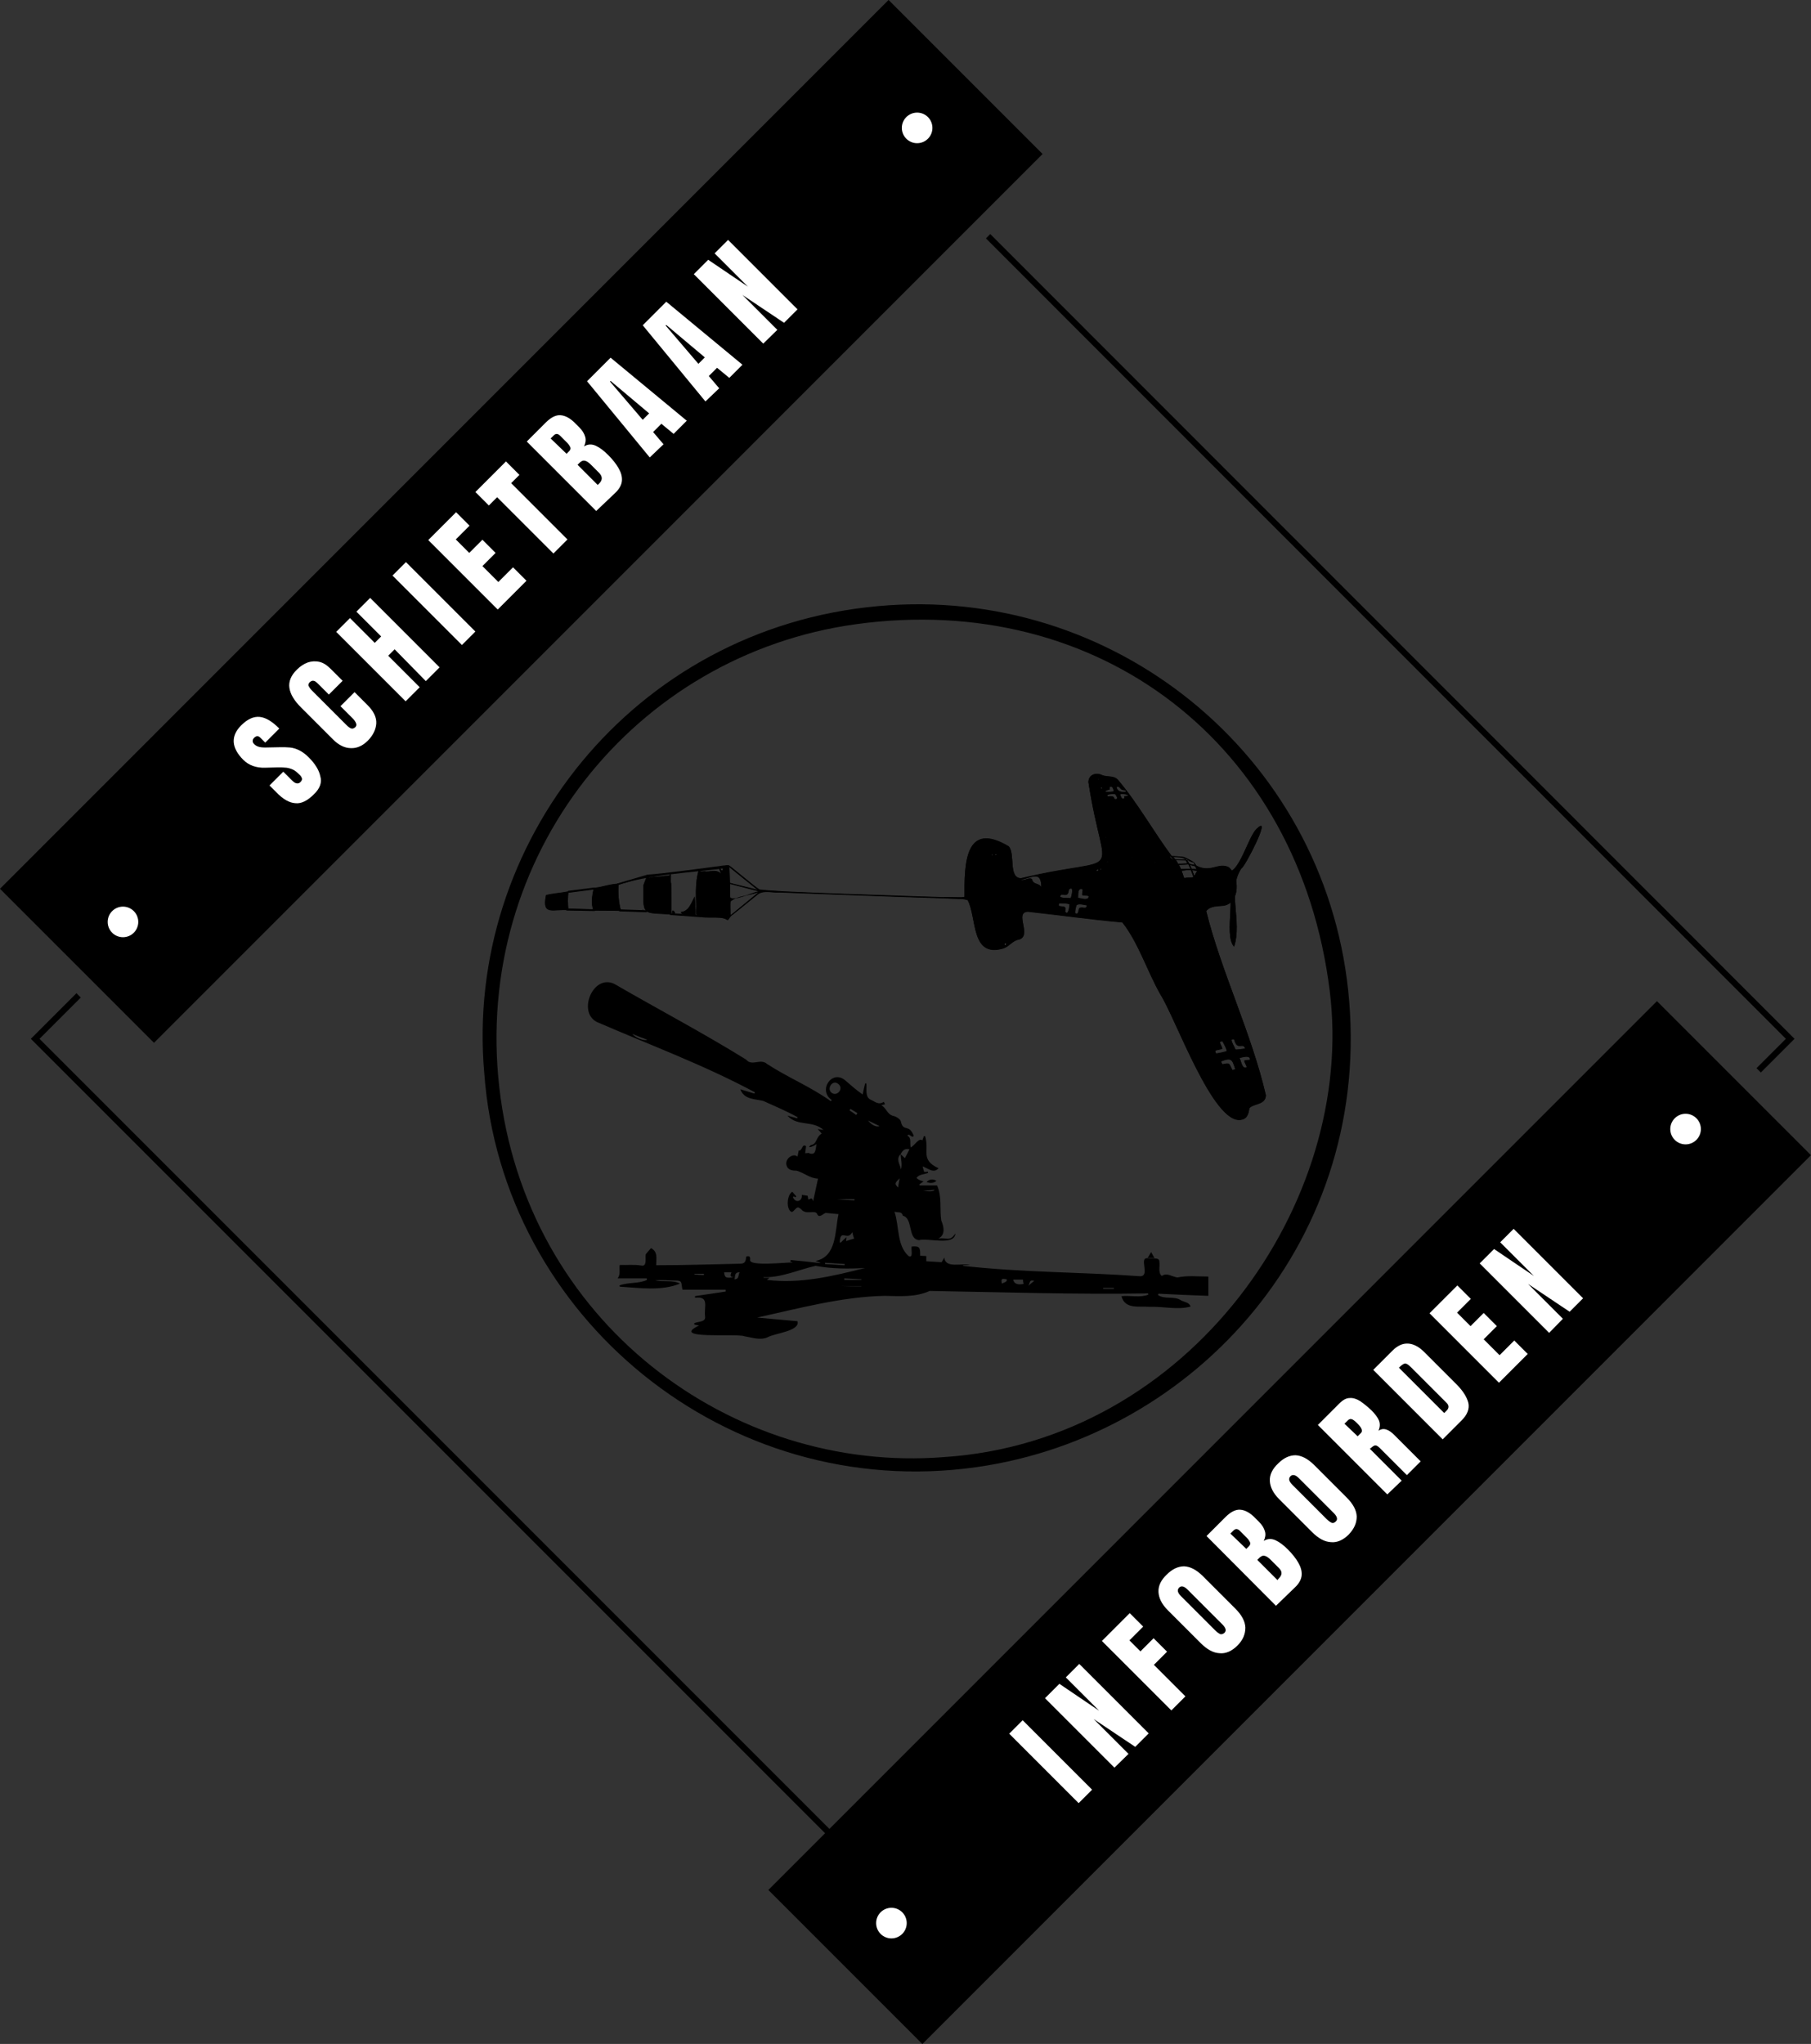 <svg version="1.1" id="Layer_1" xmlns="http://www.w3.org/2000/svg" x="0" y="0" viewBox="0 0 592 668" style="enable-background:new 0 0 592 668" xml:space="preserve"><rect x="0" y="0" width="592" height="668" fill="#333333" stroke="none"/><style>.st0{fill:#fff}.st2{display:none}.st4,.st5{stroke:#000;stroke-miterlimit:10}.st4{fill:none}.st5{stroke-width:.5}.st5,.st6{fill:none}.st7{fill:red}</style><g id="Layer_8"><path transform="rotate(-45.001 170.4 170.395)" d="M-35 134.8h410.8V206H-35z"/><path class="st0" d="M102.6 259.6c-2.1 2.1-4.1 3.1-6 2.9-2-.1-4.1-1.3-6.3-3.6l-2.2-2.2 4.5-4.5 2.8 2.8c.5.5 1 .9 1.5 1 .5.1.9 0 1.3-.4s.6-.8.5-1.2-.4-.9-1-1.4c-.7-.7-1.3-1.2-2-1.5s-1.3-.5-2.1-.6c-.8-.1-1.7-.1-2.9-.1l-4 .1c-3 .1-5.4-.8-7.2-2.6-1.9-1.9-3-3.9-3.1-5.8-.1-1.9.7-3.7 2.4-5.4 2.1-2.1 4.1-3 6.1-2.8s4.1 1.5 6.4 3.8l-4.6 4.6-1.6-1.6c-.3-.3-.6-.5-1-.5-.3 0-.7.2-1 .5-.4.4-.5.7-.5 1.1 0 .4.2.7.5 1s.7.6 1.3.8c.5.2 1.3.3 2.3.3l5.1-.1c1 0 2 0 3 .1s2 .4 3 .9 2 1.2 3.1 2.3c2.1 2.1 3.4 4.2 3.8 6.2.6 2-.1 4-2.1 5.9zM120.2 242.1c-1.6 1.6-3.5 2.5-5.5 2.4-2 0-4-1-5.8-2.8l-10.5-10.5c-2.2-2.2-3.5-4.3-3.8-6.4-.3-2 .5-4.1 2.5-6 1.1-1.1 2.2-1.8 3.5-2.3 1.2-.4 2.5-.5 3.8-.2s2.5 1.1 3.7 2.3l3.9 3.9-4.5 4.5-3.4-3.4c-.7-.7-1.2-1.1-1.6-1.1-.4-.1-.8.1-1.2.4-.4.4-.6.9-.4 1.3s.5.9 1 1.4l11.4 11.4c.6.6 1.2 1 1.6 1.1s.8-.1 1.2-.4c.4-.4.5-.8.3-1.3s-.5-1-1-1.5l-4.1-4.1 4.6-4.6 4.3 4.3c2 2 2.9 4 2.8 5.9s-1 3.9-2.8 5.7zM132.6 229.2l-22.7-22.7 4.5-4.5 8.1 8.1 2.1-2.1-8.1-8.1 4.5-4.5 22.7 22.7-4.5 4.5-10.2-10.4-2.1 2.1 10.3 10.3-4.6 4.6zM151 210.8l-22.7-22.7 4.4-4.4 22.7 22.7-4.4 4.4zM162.7 199.2 140 176.5l9.1-9.1 4.4 4.4-4.5 4.5 4.4 4.4 4.3-4.3 4.3 4.3-4.3 4.3 5.2 5.2 4.8-4.8 4.4 4.4-9.4 9.4zM180.9 180.9l-18.4-18.4-2.7 2.7-4.4-4.4 10-10 4.4 4.4-2.7 2.7 18.4 18.4-4.6 4.6zM194.9 167l-22.7-22.7 6.2-6.2c1.7-1.7 3.3-2.5 4.8-2.4 1.6.1 3.3 1 5.1 2.9l1 1c1.1 1.1 1.7 2.1 2 3.2.3 1 .1 2.1-.4 3.1 1.3-.8 2.6-.8 3.9-.2 1.3.6 2.6 1.6 4 3 1.5 1.5 2.6 2.9 3.4 4.3.8 1.4 1.2 2.7 1.1 4.1-.1 1.3-.8 2.7-2.2 4l-6.2 5.9zm-9.7-18.7.9-.9c.4-.4.5-.9.3-1.3s-.5-.9-1-1.4l-2.3-2.3c-.7-.7-1.4-.8-2.1-.1l-1 1 5.2 5zm10.6 9.8c1.2-1.2 1.2-2.3.1-3.5l-2.8-2.8c-.6-.6-1.3-1.1-1.8-1.2-.6-.2-1.1 0-1.7.5l-.8.8 6.6 6.6c.1-.2.3-.3.4-.4zM212.4 149.5l-20.5-24.9 7.7-7.7 24.9 20.6-4.3 4.3-4-3.3-2.7 2.7 3.4 4-4.5 4.3zm-2.3-12.3 2.1-2.1-12.6-10.6-.2.2 10.7 12.5zM230.6 131.2l-20.5-24.9 7.7-7.7 24.9 20.6-4.3 4.3-4-3.3-2.7 2.7 3.4 4-4.5 4.3zm-2.3-12.3 2.1-2.1-12.6-10.6-.2.2 10.7 12.5zM249.5 112.3l-22.7-22.7 4.7-4.7 13 8.8-10.9-10.9 4.4-4.4 22.7 22.7-4.4 4.4-13.6-9.1 11.4 11.4-4.6 4.5z"/><path transform="rotate(-45.001 421.593 497.63)" d="M216.2 462H627v71.2H216.2z"/><g><path class="st0" d="m352.6 589.3-22.7-22.7 4.4-4.4 22.7 22.7-4.4 4.4zM364.3 577.7 341.6 555l4.7-4.7 13 8.8-10.9-10.9 4.4-4.4 22.7 22.7-4.4 4.4-13.6-9.1 11.4 11.4-4.6 4.5zM382.9 559l-22.7-22.7 9.1-9.1 4.4 4.4-4.5 4.5 3.6 3.6 4.3-4.3 4.4 4.4-4.3 4.3 10.3 10.3-4.6 4.6zM404.5 537.8c-1.8 1.8-3.8 2.7-5.8 2.5-2.1-.1-4.1-1.2-6.2-3.3l-10.8-10.8c-1.9-1.9-2.9-3.9-3-5.9s.8-3.9 2.7-5.7c1.8-1.8 3.7-2.7 5.7-2.7 2 .1 3.9 1.1 5.9 3l10.8 10.8c2.1 2.1 3.2 4.1 3.3 6.2 0 2.2-.8 4.1-2.6 5.9zm-4.2-4.2c.7-.7.4-1.7-1-3l-11.1-11.1c-1.1-1.1-2-1.3-2.7-.7-.8.8-.6 1.7.6 2.9l11.1 11.1c.7.7 1.3 1.1 1.8 1.3.5 0 .9-.1 1.3-.5zM417.1 524.8 394.4 502l6.2-6.2c1.7-1.7 3.3-2.5 4.8-2.4 1.6.1 3.3 1 5.1 2.9l1 1c1.1 1.1 1.7 2.1 2 3.2.3 1 .1 2.1-.4 3.1 1.3-.8 2.6-.8 3.9-.2 1.3.6 2.6 1.6 4 3 1.5 1.5 2.6 2.9 3.4 4.3s1.2 2.7 1.1 4.1c-.1 1.3-.8 2.7-2.2 4l-6.2 6zm-9.7-18.6.9-.9c.4-.4.5-.9.3-1.3s-.5-.9-1-1.4l-2.3-2.3c-.7-.7-1.4-.8-2.1-.1l-1 1 5.2 5zm10.6 9.7c1.2-1.2 1.2-2.3.1-3.4l-2.8-2.8c-.6-.6-1.3-1.1-1.8-1.2-.6-.2-1.1 0-1.7.5l-.8.8 6.6 6.6c.2-.3.3-.4.4-.5zM440.9 501.5c-1.8 1.8-3.8 2.7-5.8 2.5-2.1-.1-4.1-1.2-6.2-3.3l-10.8-10.8c-1.9-1.9-2.9-3.9-3-5.9s.8-3.9 2.7-5.7c1.8-1.8 3.7-2.7 5.7-2.7 2 .1 3.9 1.1 5.9 3l10.8 10.8c2.1 2.1 3.2 4.1 3.3 6.2 0 2.1-.8 4-2.6 5.9zm-4.2-4.3c.7-.7.4-1.7-1-3l-11.1-11.1c-1.1-1.1-2-1.3-2.7-.7-.8.8-.6 1.7.6 2.9l11.1 11.1c.7.7 1.3 1.1 1.8 1.3.5.1.9-.1 1.3-.5zM453.5 488.4l-22.7-22.7 7-7c1.2-1.2 2.3-1.8 3.4-1.8 1.1-.1 2.3.3 3.4 1 1.2.8 2.4 1.8 3.7 3 1.2 1.2 2.1 2.4 2.5 3.4.4 1.1.3 2.2-.2 3.3.9-.6 1.7-.7 2.6-.4.9.3 1.7.9 2.6 1.8l8.6 8.6-4.5 4.5-8.9-8.9c-.7-.7-1.2-.9-1.6-.8s-.9.5-1.6 1.1l10.4 10.4-4.7 4.5zm-9.7-19 1.1-1.1c.6-.6.3-1.6-1.1-3-.9-.9-1.5-1.4-2-1.5-.4-.1-.8 0-1.2.4l-1.1 1.1 4.3 4.1zM471.6 470.4l-22.7-22.7 6.3-6.3c1.6-1.6 3.3-2.4 5.1-2.3 1.7.1 3.5 1 5.2 2.7l10.6 10.6c2.2 2.2 3.4 4.2 3.9 6.1.4 1.9-.3 3.8-2.2 5.7l-6.2 6.2zm.5-8.6.8-.8c.8-.8.8-1.7 0-2.5l-11.7-11.7c-.8-.8-1.3-1.1-1.8-1.2-.4 0-.9.3-1.6.9l-.5.5 14.8 14.8zM490 451.9l-22.7-22.7 9.1-9.1 4.4 4.4-4.5 4.5 4.4 4.4 4.3-4.3 4.3 4.3-4.3 4.3 5.2 5.2 4.8-4.8 4.4 4.4-9.4 9.4zM506.4 435.6l-22.7-22.7 4.7-4.7 13 8.8-11-11 4.4-4.4 22.7 22.7-4.4 4.4-13.6-9.1 11.4 11.4-4.5 4.6z"/></g><path d="m574.9 349.8 10.3-10.3L323 77.2M25.7 325.3l-14.2 14.2 262.1 262.1" style="fill:none;stroke:#000;stroke-width:2;stroke-miterlimit:10"/><circle class="st0" cx="40.2" cy="301.3" r="5"/><circle class="st0" cx="299.8" cy="41.8" r="5"/><circle class="st0" cx="551" cy="369" r="5"/><circle class="st0" cx="291.4" cy="628.5" r="5"/></g><g id="Layer_7"><path d="M247.9 292.1c2-1.3 4.7-.3 7-.5 26.6 1 53.3 2 80 2.7v-.2c-26.2-1-52.5-1.6-78.7-2.8-2.7-.2-5.2-.3-7.9-.6-.9-.4-9.3-7.5-10-7.9-.2 5.9.7 12-.5 17.8h.2c.5-.7.9-1.4 1.6-1.8m-.5.1c-.1.1-.2.2-.3.1 0-1.3-.1-3.5 0-4.4 2.2-1.9 6.1-1.8 9-3-.1.2-.2.3-.3.4m-8.9-3.2 9.3 2.4v.1c-1.7.3-8.6 3.4-9.2 1.9 0-1 0-2.2-.1-4.4zm-.2-5.5c.8.7 8.2 6.6 9.3 7.5-2.2-.6-8.2-2-9.1-2.3-.1-2.1-.2-4.4-.2-5.2z"/><path d="M237.7 300.6c1.7-5.5.5-12 .6-17.8-.6-.1-1.2 0-1.8.1 0 .2-.2.6-.1.8-.3.2.1.7-.4.8-.4-.2-.3-.7-1-.8.3.7.5 1.3.7 1.9-1.3-1.6-3.1-.8-4.9-.8-.8-.3-2.1.5-2.3-.7-1.5 4.4-.9 9.8-.9 14.5.8 2.3 8 .3 10.1 2zM210.3 289.8v-.4c.2-.7 1-2.6 1.3-3.4.2.2.3 1.2 1 .7 1.4-.2 3-.2 4.4-.4.9-.3 2 .3 2.2-1 .3 1.1-.1 2.4.2 3.5.1 3.3.1 6.7.1 10-9.4-.7-9.3.8-9.2-9zM194 297.5c2.9.1 6 0 9 .1-.8-2.8-1-5.8-.8-8.8-2.5 0-5.1 1-7.6 1.3-.4 0-.5.1-.6.5-.5 2.2-.9 4.8 0 6.9zM185.8 291.3c-2.5.5-4.9.6-7.3 1.2-1.5 7 2.5 4.4 7.3 4.9-.2-2-.2-4 0-6.1zM227.4 299.2c.1-2.1-.2-4.1-.3-6.2-1.2 2.1-1.8 4.8-4.6 5.1 1 1.5 3.3 1 4.9 1.1zM219.7 297.9c-.1.5.4 1.3.9.6.2-.4-.8-1.5-.9-.6z"/><path d="M210.1 297.3c.1.1.1.3.2.2 0-.2-.1-.4-.2-.2zM238.4 294.4l.1-.1c-.1-.1-.1-.2-.2 0 .1 0 .1.1.1.1z"/><path class="st5" d="m194.3 290.3-8.6 1.1M185.1 297.3l9.3.2M202.4 297.6l8.9.3M219.2 298.8l9.8.7M236.6 283.1c-5.2.7-19.9 2.7-24.9 3l-9.9 2.9"/><g id="r6W6fo.tif_00000055693668628025639890000002096719914840040592_"><path d="M394.2 284.5c.2.1.3.2.5.2 1.2 2.2 3-.8 4.3-1.4 5.3 6.9 8.6-10.2 12.1-12.7 4.7-4.4-4.4 13.2-5.3 13.2-4.8 7.2.4 17.3-2.4 25.6-3.8-4.3 1.9-19.7-3.9-21.9-2.3 0-4-1.4-5.6-3.1.2.1.3.1.3.1z"/></g><g><path class="st6" d="M372.9 279.6c-.1 0-.1 0 0 0-.1-.1-.1-.1 0 0 0-.1 0-.1 0 0zM370.1 280c0 .2.2.3-.1.4 0-.2-.1-.4.1-.4zM361.8 281.7zM398.7 340.5c.3-.2.6-.3.9-.2.5 1 1.2 2.1 1.4 3.2-.5.2-2.8.7-3.5.8-.3-.2-.4-.5-.4-.9.7-.3 1.5-.3 2.3-.6 0-.9-.6-1.5-.7-2.3zM377.5 282c-.2-.3-.2-.3-.1-.6.2.2.3.4.1.6zM361.5 258.9c-.8-.9.9-.5 1.3-.9 0-.2-.1-.5-.1-.7 1-.6 1.2.6 1.4 1.4-.9 0-1.8.1-2.6.2zM362 281.6c.1 0 .2 0 .3.1h-.5c.1 0 .1-.1.2-.1zM367.9 258.8c-1.4-.1-2.7.1-2.9-1.7 1-.4 1.1.9 2 1 .3 0 1.5.3.9.7zM365.1 261c-.3.2-.6.2-.9.1-.2-1.1-1.2-.9-2.1-.8-1.2-.8 1.5-.7 2-.8.7 0 1 .9 1 1.5zM361.6 273.6c-.1.2-.1.1-.3.1.1-.3.2-.2.3-.1zM390 282.7c-.4.1-.8-.1-1.1-.3l1.1.3c0-.1 0-.1 0 0zM358.9 254.8c0-.1-.1-.2.1-.2v.1l-.1.1zM359.1 255.8l.1-.1c.1.1.1.1 0 .2l-.1-.1zM402.6 340.3c-.1-.2-.1-.3-.1-.5.3-.2.6-.2.9-.1 1 4 2.9.7 3.6 3-1.2.1-2.1.3-3.2.3l-1.2-2.7zM401.8 346.1c1.2 0 1.5 2.3 2 3.2l-.9.3c-1.2-2.1-.6-2.5-3.3-1.9-.2-.3-.4-.6-.4-.9.8-.4 1.7-.4 2.6-.7zM405.3 345.6c1 .1 3.3-1 3.2.7-.6.2-1.2 0-1.9.3.1.8.7 1.4.8 2.2-1.6.7-1.7-2.2-2.4-3.1l.3-.1zM359.8 257.6c-.1-.5.7-.2.4.3-.2-.2-.3-.2-.4-.3zM359.4 256.8c0-.1 0-.1 0 0 0 0 .1 0 0 0zM347 292.3c1.7.2 2.2.3 2.4-1.6 1.7-1.6 1 1.9.6 2.8-.9-.1-4.8.2-3-1.2zM346.5 295.2c1.1.1 2.1 0 3.1.3-.1.9-.4 4-1.5 2.4.6-2-.7-1.5-2-1.8-.1-.5 0-1 .4-.9zM324.4 279.2c.2.2-.1.5-.3.3 0-.2.1-.3.3-.3zM325.9 279.2c-.1.3-.4.3-.6 0 .2-.1.4-.3.6 0zM328.8 308.4h-.1.1zM353.6 290.5c.1 0 .2.1.3.1.1.7-.3 1.3-.1 1.9.7.2 1.4 0 2.1.3 0 1.7-2.5.7-3.5.6.1-.8-.2-3.2 1.2-2.9zM334.4 287.3c3.7-.7 5.9-2.4 6 2.8-.5-1.5-2.7-.8-3-2.6-.7-1.1-2.6.6-3.7.1.2-.2.5-.3.7-.3zM359.9 284.1c0 .1-.2.1-.2.2l-.2-.2.2-.2c.1 0 .2.1.2.2zM364.7 265.5c-.1 0 0 0 0 0zM366.5 259.4c1.2-.1 3.8.7.9.8 0 .2.1.4.1.6-1 .7-1.2-.6-1.4-1.3.2-.1.3-.1.4-.1zM352.2 295.5c1 0 2.1 0 3.1.2.1 1.4-1.2.6-2 .8-1.1.1-.2 2.6-1.8 1.8.1-.9-.1-2.2.7-2.8zM359 284.3c.2.3-.5.6-.6.2 0-.3.5-.5.6-.2zM333.1 287.7c0 .1 0 .1 0 0-.1.1-.1.1 0 0-.1 0 0 0 0 0z"/><path d="M308.6 293.2c0 .1.1.1.1.2 2.2.4 5.6 0 7.6.7 3.1 5.6.9 19 11.7 15.8 1.9-.6 3-2.6 5.1-2.9 4.4-1.3-1.7-8.9 2.9-9.1 10.3 1.1 20.6 2.6 30.9 3.5 5.2 6.6 8.1 15.9 12.4 23.5 5 7.8 17.3 42.7 26.4 41 2-.3 2.5-2 2.7-3.8 1.5-1.6 5.3-1 5.4-4.2-4.7-20.3-14.6-40.4-19.5-60.2 1.4-1.8 3.8-1.5 5.9-1.8 5.3-1.1 5-9.6 1.5-12.5-3.7-1.8-6.1 2.3-11.3-.9l.1.2-.6-.1v.1c-.5.2-.8-.2-1.3-.3v-.1l-.6-.3.1.2-3.1.1-.6-1c-.8-.1-1.5-.6-2-1.3.2-.3.5-.1.6-.3-5.9-7.9-11.1-17.3-17.5-24.8-1.3-1.6-3.5-.9-5.2-1.6-2-1-4.5-.2-4.5 2.3 5.2 33.9 12.8 23.1-22.1 31.4-4.1-.2-1.8-7.8-3.9-10.4-14.4-8.6-14.6 5.7-14.5 16.5-1.4.3-5 0-6.7.1zm50.4-38.4h-.1c0-.1-.1-.2.1-.2v.2zm.2 1.1-.1-.1.1-.1c.1 0 .1.1 0 .2zm.3.9h-.1c0-.1 0-.1.1 0-.1-.1 0 0 0 0zm.7 1c-.2-.1-.5-.2-.3-.5.2-.1.5.2.3.5zm44.9 87.9c1-.2 3.5-1.1 3.5.6-.6.2-1.2 0-1.9.3.1.8.7 1.4.8 2.2-1.6.7-1.7-2.1-2.4-3.1zm.3-2.8c-.5 0-1 .2-1.6.1-.4-1.1-1.2-2.1-1.3-3.2.3-.2.6-.2.9-.1 1 4 2.9.7 3.6 3-.6.1-1.1.1-1.6.2zm-6.2 3.9c3.4-1.3 3.6-.6 4.6 2.6l-.9.3c-1.2-2.1-.6-2.5-3.3-1.9-.2-.3-.4-.6-.4-1zm-2-3.5c.7-.3 1.5-.3 2.3-.6-.1-.8-.7-1.4-.8-2.2.3-.2.6-.3.9-.2.5 1 1.2 2.1 1.4 3.2-.5.2-2.8.7-3.5.8-.1-.3-.3-.6-.3-1zm-6-59.2-1.7-.2-.6-1.3 1.8.4.5 1.1zm-.8 2.2-.7-2 1.7.2-1 1.8zm-4.2-1.8 3.1-.2.9 2.4-3.1.3-.9-2.5zm-.9-1.9 3.2-.1.7 1.5-3.1.1-.8-1.5zm-7.9-1.1c.1.2.2.3.1.6-.1-.4-.1-.4-.1-.6zm-4.6-2c.1 0 .1 0 0 0 0 .1 0 .1 0 0zm-2.8.5s.1 0 .1-.1c0 .2.2.3-.1.4v-.3zm-8.6-6.4c.1-.2.1-.1.3-.1-.1.2-.2.2-.3.1zm2.7-15c-1.5.3-4.7.3-1.3-.7 0-.2-.1-.5-.1-.7 1-.6 1.2.6 1.4 1.4zm.5 1c.3.4.6.9.6 1.4-.3.2-.6.2-.9.1-.2-1.1-1.2-.9-2.1-.8-1.2-.8 1.9-1 2.4-.7zm3.5-.9c-1.3.2-2.9.1-3.1-1.6 1-.4 1.1.9 2 1 .4.1 1.1.1 1.1.6zm-6.4 23s.1 0 0 0c.1 0 .1 0 0 0 .3-.1.5-.3.6-.1-.2.1-.4.1-.6.1zm4.5-21.9v-.3c1.1-.4 4.4.6 1.3.7 0 .2.1.4.1.6-1 .6-1.1-.4-1.4-1zm-1.5 5.7zm-5.1 18.6.2-.2c.2.2.3.3 0 .4l-.2-.2zm-1.2.4c.1-.3.7-.5.7-.1-.2.2-.6.4-.7.1zm-6.6 11.3c.8-.7 2.4-.1 3.4 0 .1 1.4-1.2.6-2 .8-1.1.1-.2 2.6-1.8 1.8 0-1 .3-1.8.4-2.6zm1.8-5.3c.1 0 .2.1.3.1.1.7-.3 1.3-.1 1.9.7.2 1.4 0 2.1.3 0 1.7-2.5.7-3.5.6.1-.8-.2-3.2 1.2-2.9zm-7.1 4.7c1.1.1 2.1 0 3.1.3-.1.9-.4 4-1.5 2.4.6-2-.7-1.5-2-1.8-.1-.5 0-1 .4-.9zm.5-2.9c1.7.2 2.2.3 2.4-1.6 1.7-1.6 1 1.9.6 2.8-.9-.1-4.8.2-3-1.2zm-13.3-4.8c3.8-.8 6.7-3.1 6.7 2.5-.5-1.5-2.7-.8-3-2.6-.7-1-2.6.6-3.7.1zm-5.2 21c.1-.2.2-.1.3-.1-.1.2-.2.2-.3.1zm4.5-20.7c.1 0 .1-.1.1 0h-.1zm-7.3-3.9zm-.5-4.7c.3 0 .5-.2.6 0 0 .3-.4.3-.6 0zm-1 .1s.1-.1.2-.1c.4.4-.5.5-.2.1zM325.8 283.9z"/><path class="st0" d="M328.6 308.4h.2c-.1.2-.2.2-.3.1 0 0 0-.1.1-.1zM328.8 308.4c0 .1 0 .1 0 0 0 .1 0 .1 0 0z"/><path class="st6" d="M362.1 281.6"/><path class="st0" d="M361.8 281.7zM359 254.8v-.1.1zM361.7 281.7c0 .1 0 0 0 0zM361.7 281.7z"/><path class="st7" d="m387.1 280.3 1.9 1"/></g><g><path d="M382.5 279.7s3.2 3.4 3.8 7.7c0 0 3.7 0 4.1-.5 1.6-1.5 1.3-3.6-.1-5.1-.3-.3-2.6-1.5-3.2-1.7-.5-.2-4.6-.4-4.6-.4zm6.5 1.7-1.3-.4-.6-.6 1.9 1zm1.6 1.3c-.4-.1-1.4-.3-1.8-.4 0-.1-.7-1.1-.7-1.2l2.2.8c-.1.2.2.7.3.8zm.6 1.4-1.7-.2-.6-1.3 1.8.4.5 1.1zm-.8 2.2-.7-2 1.7.2-1 1.8zm-4.2-1.8 3.1-.2.9 2.4-3.1.3-.9-2.5zm-.9-1.9 3.2-.1.7 1.5-3.1.1-.8-1.5zm-.9-1.6 3.2.1c.1.2.5.9.6 1.1l-3.1.1c-.1-.2-.6-1.1-.7-1.3zm-.2-.2-.7-.8c.7.1 3.7 0 3.9.9l-3.2-.1z"/></g></g><g id="Layer_5"><path d="M375.1 411.2c1.2.5 4-.7 3.9 1.3.2 1.5-.5 3.5.8 4.5 1.6-1.2 3.4.3 5.1.5 3.2-.7 6.5-.3 10.1-.3v6.3c-5.3-.2-10.8-.4-16.3-.7-.1.1-.1.3-.2.4 2.2 1.6 5.3.2 7.6 1.8 1.2.6 2.6.6 3.1 2-4.2 1.2-9-.1-13.5.1-3.3-.3-8 .9-9.1-3.5 2.9-.3 6.1.6 8.8-.5 0-.1-.1-.2-.1-.4-23.8.4-47.5-.4-71.4-.8-4.6 2.1-9.7 1.7-14.7 1.6-14.1.3-28 4.1-41.7 7.1l13.2 1.2c.9 3.3-7.6 3.9-9.9 5.3-2.5 1-5 0-7.5-.4-2.5-1-24.6 1.2-14.8-3.5l-1.5-.3c0-.1 0-.2-.1-.4 1.2-.7 3.7-.3 3.6-2.1-.5-3.3 1.6-6.8-3.3-6.3v-.5c3.3-.5 6.6-1 10-1.5v-.6h-14.1c-.5-2.2.1-3.1-2.4-3-2.2-.1-4.4-.2-6.6-.1 2.7.7 5.7-.2 8.2 1.1-6.1 2.5-13.3 1.4-19.7 1 0-.1-.1-.3-.1-.4 2.9-1.1 6.2-.5 9-1.8 0-.2-.1-.3-.1-.5h-9.5c1.1-1.5.4-3 .7-4.4 2.3.1 4.7-.2 7 .2 2.1.5 1.2-2.8 1.5-3.7.8-.9 1.3-1.6 1.7-2 2.3 1.2 1.7 3.3 1.7 5.6 9.2 0 18.3-.3 27.5-.5 1.6 0 1.8-.9 1.9-2.3 1-.4 1.4 0 1.3 1-.5 2.3 11.9.8 14 .9l-.9-.3c.1-.2.2-.4.2-.5 3.2.3 6.4.6 9.6 1 0 0 0-.1.1-.1-.5-.2-1-.4-1.6-.6 7-1.4 6.3-9.8 7.5-15.3-1.4-.1-2.8-.3-4.2-.4-.9.3-2.2 1.9-2.8.3-.7-1.4-3.7.5-5.2-1.5-.3-.2-.7-.6-1.1-.6-.7.1-1.4 1.5-2 1.5-1.9-.7-1.6-5.7.2-6.6.4.5.9 1 1.3 1.5l-.3.3c-.2-.1-.3-.2-.5-.3-.1.1-.2.1-.3.2.8 2.2 3.2 1.4 2.9-.7.7.1 1.3.2 1.9.3.1.4.2.8.2 1.2.5.1 1.2-1.1 1.6.6.6-2.7 1.1-5 1.6-7.4-2.7-.1-4.5-1.9-7-2.6-1.4 0-2.9-.2-3.3-1.8-.6-2 2.1-4.1 3.6-2.8.1-.7.3-1.3.4-2 1.2.3 1-2.4 2.4-1.4-.1.9-.2 1.6-.3 2.3.4 0 .9-.1 1.3-.1v.1c2.2.8 2.1-1.2 2.4-3-.7.7-3.6 1.7-1.8.3 2-.2 1.6-2.7 3.5-3.7-.4-.5-.7-.9-1.3-1.5.7.1 1.1.2 1.9.3-3.6-3.3-8.5-1-11.8-4.7 1.1.3 2.1.6 3.2.9 0-.1.1-.2.1-.4-3.6-2-7.5-3.6-11.2-5.3-2.9-.7-6.2-.4-7.5-3.8 1.6.5 3.1.9 4.6 1.4.1-.1.1-.3.2-.4-16.6-8.9-33.9-15.3-51-22.7-7.5-2.7-2.1-16.3 5.1-12.7 14.3 8.3 29 16 43 24.7 1.9 2.3 4.7-.5 6.8 1.4 6.9 4.5 14.2 7.4 20.9 12.2.1-.1.2-.3.3-.4-4.6-3.1 0-10 4.3-6.5 2 1.7 3.5 3.1 5.8 4.7.3-1.4.5-2.5.8-3.6h.4c.2 1.8-.5 4.4 1.4 5.3 1.3.5 2.5 1.9 4.3.7.1.3.3.5.4.8l-1.2.3c1.7 1 1.9 3 3.9 3.5 1 .2 2.4 1.1 2.5 1.9.8 3.5 2.6.5 4.2 4.6-.6 1-1.4-1-2.1-.1 1.5 1 .7 2.3 1.1 3.9 1.3-.6 2.7-3.3 3.8-2.3.2-.5.4-1 .5-1.4h.4c1.5 4.8-1.7 7.7 4.4 10.5-1.6 1.8-3.3.1-5.2-.6.2.8.3 1.3.5 1.8.5 0 .8 0 1.2-.1 0 .1.1.3.1.4-1.3.6-3 .4-3.8 1.7.7.6 1.2.8 2.3 1.1-.6.4-.9.7-1.3.9v.4h5.7c1.7 3.7.8 7.7 1.4 11.5.8 1.9 1.5 4.7-1 5.9 2.9-.4 3.8 1.1 5.6-1.7-.2 4.2-8.9 1.4-11.9 2.2-3.8-.4-1.8-7.1-5.3-8-.3-1.5-1.6-.9-2.7-1.3 1.6 4.8.7 11 4.6 14.5 1.6.8.8-1.9 1-3.1 2.8-.3 2.8.5 2.8 3 .7 0 1.3.1 2 .1v1.7c1.8.1 3.5.2 5 .3.4-.6.6-1 .9-1.5.3 3.7 5.8 1.7 8.4 2.4-.8 0-1.6.1-2.3.1v.2c19.2 2.2 38.6 2 57.9 3.4 3.4 0-.5-6.1 2.4-5.9zm-80.7-34c.5.4.9.9 1.4 1.3.5-.9 1-1.9 1.5-2.9-1.6-.4-2.3.5-2.9 1.6-1.7 1.7-.1 3.4.1 5 .5-1.6 0-3.3-.1-5zm-43.7 41.1c11.1 1.3 21.4-1.2 32.1-3.9-5.5.3-10.8.3-16.2-.7-5.7 1.3-11.2 3.9-17 3.7 0 .1 0 .2.1.2h1.9c-.5.3-.6.5-.9.7zm23.6-63.8c-2.1-2.3-4.6 1.8-2 2.9 1.5.6 3.3-1.4 2-2.9zm2.4 49.8c-.1.7-.1 1.1-.1 1.3.8-.3 1.6-.5 2.6-.8-.2-.5-.4-1.2-.6-2.1-1.6 3.1-3.9-1.4-4.1 3.3.1 0 .2.1.3.1.5-.5 1.1-1 1.9-1.8zm57.7 13.9h-3.2c.3 1.4 1.5 1.8 3.4 1.4-.1-.4-.2-.8-.2-1.4zm-95.3-2.4h-2.4c.2 1.8.6 2 3.2 1.6-1.5 0-1.1-.8-.8-1.6zm-32.4-77.9c1 1.3 4 2.4 4.9 1.9-1.7-.6-3.3-1.2-4.9-1.9zm66.9 54s0 .1 0 0c1.9.2 3.8.3 5.7.4v-.4h-5.7zm2.4 25.9v.5h5.6v-.2c-1.9-.1-3.8-.2-5.6-.3zm-6.3-5.1v.4c2.1.1 4.3.3 6.4.4v-.4c-2.1-.1-4.2-.3-6.4-.4zm-29.6 5.4c1.7-.1 1.1-1.5 1.7-2.3-1.8 0-1.4 1.2-1.7 2.3zm87.4 1.4c1.6-.7 1.6-.7 1.6-1.4-1.7-.3-1.9-.2-1.6 1.4zm-33.4-34.4c-1.7 1.6-1.7 1.8-.5 3 .1-1.1.3-2 .5-3zm66.5 35.8v.3h3.5v-.3h-3.5zm-76.8-54.7c1 1.5 2.9 2.3 3.7 1.8-1.1-.5-2.3-1.1-3.7-1.8zm-9 54.1c0 .1 0 .1 0 0 2.3.1 4.5.1 6.8.1v-.1h-6.8zm5.1-55.9c.1-.2.2-.4.4-.6-.8-.5-1.5-.9-2.3-1.4-.1.2-.2.3-.3.5.8.5 1.5 1 2.2 1.5zm21.9 24.7c1.9.4 3.5.3 3.7-.3-1.1.2-2.2.3-3.7.3zm-71.7 27.6v-.4H227v.2c1 .1 2.1.2 3.1.2zm108 1.9c-1.6-.4-1.3.3-1.9 1.6.7-.7 1.2-1 1.9-1.6z"/><path d="M306.1 385.9c-.8.8-2 .9-3.2.4.8-.9 2.1-1.1 3.2-.4zM375.1 411.2c.4-.6.7-1.2 1.2-2 .3.6.7 1.2 1.1 2h-2.3z"/><g><path d="M247.9 292.2c2-1.3 4.7-.3 7-.5 26.6 1 53.3 2 80 2.7v-.2c-26.2-1-52.5-1.6-78.7-2.8-2.7-.2-5.2-.3-7.9-.6-.9-.4-9.3-7.5-10-7.9-.2 5.9.7 12-.5 17.8h.2c.5-.7.9-1.4 1.6-1.8m-.5 0c-.1.1-.2.2-.3.1 0-1.3-.1-3.5 0-4.4 2.2-1.9 6.1-1.8 9-3-.1.2-.2.3-.3.4m-8.9-3.1 9.3 2.4v.1c-1.7.3-8.6 3.4-9.2 1.9 0-1 0-2.2-.1-4.4zm-.2-5.5c.8.7 8.2 6.6 9.3 7.5-2.2-.6-8.2-2-9.1-2.3 0-2.1-.1-4.4-.2-5.2z"/><path d="M237.7 300.7c1.7-5.5.5-12 .6-17.8-.6-.1-1.2 0-1.8.1 0 .2-.2.6-.1.8-.3.2.1.7-.4.8-.4-.2-.3-.7-1-.8.3.7.5 1.3.7 1.9-1.3-1.6-3.1-.8-4.9-.8-.8-.3-2.1.5-2.3-.7-1.5 4.4-.9 9.8-.9 14.5.8 2.3 8 .2 10.1 2zM210.3 289.9v-.4c.2-.7 1-2.6 1.3-3.4.2.2.3 1.2 1 .7 1.4-.2 3-.2 4.4-.4.9-.3 2 .3 2.2-1 .3 1.1-.1 2.4.2 3.5.1 3.3.1 6.7.1 10-9.4-.7-9.3.8-9.2-9zM194 297.6c2.9.1 6 0 9 .1-.8-2.8-1-5.8-.8-8.8-2.5 0-5.1 1-7.6 1.3-.4 0-.5.1-.6.5-.4 2.2-.8 4.8 0 6.9zM185.8 291.4c-2.5.5-4.9.6-7.3 1.2-1.5 7 2.5 4.4 7.3 4.9-.2-2.1-.2-4.1 0-6.1zM227.4 299.2c.1-2.1-.2-4.1-.3-6.2-1.2 2.1-1.8 4.8-4.6 5.1 1 1.6 3.3 1.1 4.9 1.1zM219.7 298c-.1.5.4 1.3.9.6.2-.4-.7-1.5-.9-.6z"/><path d="M210.1 297.4c.1.1.1.3.2.2 0-.2-.1-.5-.2-.2zM238.5 294.4l.1-.1c-.1-.1-.1-.2-.2 0 0 .1 0 .1.1.1z"/><g><path d="m185.7 291.8.1-.4 8.7-1.2-.3.5z"/></g><g><path d="m195 297.6-9.4-.1-.2-.6 9.1.3z"/></g><g><path d="m211.5 298.1-8.9-.5-.1-.4 8.9.3z"/></g><g><path transform="rotate(-86.244 223.722 299.004) scale(1)" d="M223.5 294.1h.5v9.8h-.5z"/></g><g><path d="m201.6 289.4-.4-.4 10.4-2.9c4.9-.3 19.8-2.3 24.9-3l.1.7c-10 1.3-25.5 2.1-35 5.6z"/></g><g id="r6W6fo.tif_00000086693106398185790380000004381554470337324979_"><path d="M394.2 284.5c.2.1.3.2.5.2 1.2 2.2 3-.8 4.3-1.4 5.3 6.9 8.6-10.2 12.1-12.7 4.7-4.4-4.4 13.2-5.3 13.2-4.8 7.2.4 17.3-2.4 25.6-3.8-4.3 1.9-19.7-3.9-21.9-2.3 0-4-1.4-5.6-3.1.3.2.3.1.3.1z"/></g><g><path class="st6" d="M372.9 279.6s-.1 0 0 0c-.1 0-.1 0 0 0zM370.2 280c0 .2.2.3-.1.4 0-.2-.1-.3.1-.4zM361.8 281.8zM398.8 340.6c.3-.2.6-.3.9-.2.5 1 1.2 2.1 1.4 3.2-.5.2-2.8.7-3.5.8-.3-.2-.4-.5-.4-.9.7-.3 1.5-.3 2.3-.6-.1-1-.7-1.5-.7-2.3zM377.6 282.1c-.2-.3-.2-.3-.1-.6.1.2.2.3.1.6zM361.5 258.9c-.8-.9.9-.5 1.3-.9 0-.2-.1-.5-.1-.7 1-.6 1.2.6 1.4 1.4-.9.1-1.7.2-2.6.2zM362 281.7c.1 0 .2 0 .3.1h-.5c.1-.1.2-.1.2-.1zM367.9 258.9c-1.4-.1-2.7.1-2.9-1.7 1-.4 1.1.9 2 1 .4 0 1.6.3.9.7zM365.1 261c-.3.2-.6.2-.9.1-.2-1.1-1.2-.9-2.1-.8-1.2-.8 1.5-.7 2-.8.8.1 1 1 1 1.5zM361.7 273.6c-.1.2-.1.1-.3.1.1-.2.1-.1.3-.1zM390 282.7c-.4.1-.8-.1-1.1-.3l1.1.3zM359 254.9c0-.1-.1-.2.1-.2v.1l-.1.1zM359.1 255.8l.1-.1c.1.1.1.1 0 .2l-.1-.1zM402.6 340.3c-.1-.2-.1-.3-.1-.5.3-.2.6-.2.9-.1 1 4 2.9.7 3.6 3-1.2.1-2.1.3-3.2.3l-1.2-2.7zM401.9 346.2c1.2 0 1.5 2.3 2 3.2l-.9.3c-1.2-2.1-.6-2.5-3.3-1.9-.2-.3-.4-.6-.4-.9.7-.4 1.7-.5 2.6-.7zM405.4 345.6c1 .1 3.3-1 3.2.7-.6.2-1.2 0-1.9.3.1.8.7 1.4.8 2.2-1.6.7-1.7-2.2-2.4-3.1.2 0 .2-.1.3-.1zM359.8 257.6c-.1-.5.7-.2.4.3-.1-.1-.3-.2-.4-.3zM359.4 256.8c.1 0 .1 0 0 0 0 .1 0 .1 0 0zM347 292.4c1.7.2 2.2.3 2.4-1.6 1.7-1.6 1 1.9.6 2.8-.9-.2-4.8.1-3-1.2zM346.6 295.2c1.1.1 2.1 0 3.1.3-.1.9-.4 4-1.5 2.4.6-2-.7-1.5-2-1.8-.2-.4-.1-.9.4-.9zM324.4 279.2c.2.2-.1.5-.3.3 0-.2.1-.2.3-.3zM325.9 279.3c-.1.3-.4.3-.6 0 .2-.1.5-.3.6 0zM328.8 308.5h-.1.1zM353.6 290.6c.1 0 .2.1.3.1.1.7-.3 1.3-.1 1.9.7.2 1.4 0 2.1.3 0 1.7-2.5.7-3.5.6.1-.8-.2-3.2 1.2-2.9zM334.4 287.3c3.7-.7 5.9-2.4 6 2.8-.5-1.5-2.7-.8-3-2.6-.7-1.1-2.6.6-3.7.1.2-.2.5-.2.7-.3zM360 284.2c0 .1-.2.1-.2.2l-.2-.2.2-.2s.2.1.2.2zM364.7 265.5c.1 0 .1.1 0 0 0 .1 0 .1 0 0zM366.6 259.4c1.2-.1 3.8.7.9.8 0 .2.1.4.1.6-1 .7-1.2-.6-1.4-1.3.1 0 .2-.1.4-.1zM352.2 295.6c1 0 2.1 0 3.1.2.1 1.4-1.2.6-2 .8-1.1.1-.2 2.6-1.8 1.8.1-.9 0-2.3.7-2.8zM359 284.3c.2.3-.5.6-.6.2.1-.2.5-.4.6-.2zM333.1 287.7s.1.1 0 0c0 .1 0 .2 0 0-.1.1-.1.1 0 0 0 .1 0 .1 0 0z"/><path d="M308.6 293.3c0 .1.1.1.1.2 2.2.4 5.6 0 7.6.7 3.1 5.6.9 19 11.7 15.8 1.9-.6 3-2.6 5.1-2.9 4.4-1.3-1.7-8.9 2.9-9.1 10.3 1.1 20.6 2.6 30.9 3.5 5.2 6.6 8.1 15.9 12.4 23.5 5 7.8 17.3 42.7 26.4 41 2-.3 2.5-2 2.7-3.8 1.5-1.6 5.3-1 5.4-4.2-4.7-20.3-14.6-40.4-19.5-60.2 1.4-1.8 3.8-1.5 5.9-1.8 5.3-1.1 5-9.6 1.5-12.5-3.7-1.8-6.1 2.3-11.3-.9l.1.2-.6-.1v.1c-.5.2-.8-.2-1.3-.3v-.1l-.6-.3.1.2-3.1.1-.6-1c-.8-.1-1.5-.6-2-1.3.2-.3.5-.1.6-.3-5.9-7.9-11.1-17.3-17.5-24.8-1.3-1.6-3.5-.9-5.2-1.6-2-1-4.5-.2-4.5 2.3 5.2 33.9 12.8 23.1-22.1 31.4-4.1-.2-1.8-7.8-3.9-10.4-14.4-8.6-14.6 5.7-14.5 16.5-1.4.3-5-.1-6.7.1zm50.5-38.5h-.1c0-.1-.1-.2.1-.2-.1.1 0 .2 0 .2zm.2 1.2-.1-.1.1-.1v.2zm.2.9h-.1c0-.1 0-.1.1 0 0-.1 0-.1 0 0zm.7 1c-.2-.1-.5-.2-.3-.5.2-.2.5.2.3.5zm45 87.9c1-.2 3.5-1.1 3.5.6-.6.2-1.2 0-1.9.3.1.8.7 1.4.8 2.2-1.6.7-1.8-2.1-2.4-3.1zm.3-2.9c-.5 0-1 .2-1.6.1-.4-1.1-1.2-2.1-1.3-3.2.3-.2.6-.2.9-.1 1 4 2.9.7 3.6 3-.7.1-1.1.2-1.6.2zm-6.3 4c3.4-1.3 3.6-.6 4.6 2.6l-.9.3c-1.2-2.1-.6-2.5-3.3-1.9-.2-.4-.4-.7-.4-1zm-1.9-3.5c.7-.3 1.5-.3 2.3-.6-.1-.8-.7-1.4-.8-2.2.3-.2.6-.3.9-.2.5 1 1.2 2.1 1.4 3.2-.5.2-2.8.7-3.5.8-.2-.3-.3-.6-.3-1zm-6.1-59.2-1.7-.2-.6-1.3 1.8.4.5 1.1zm-.8 2.2-.7-2 1.7.2-1 1.8zm-4.2-1.9 3.1-.2.9 2.4-3.2.3-.8-2.5zm-.9-1.9 3.2-.1.7 1.5-3.1.1-.8-1.5zm-7.8-1.1c.1.2.2.3.1.6-.2-.3-.2-.3-.1-.6zm-4.7-2c.1.1.1.1 0 0 .1.1 0 .1 0 0 0 .1 0 .1 0 0zm-2.8.6s.1 0 .1-.1c0 .2.2.3-.1.4.1-.1 0-.2 0-.3zm-8.6-6.4c.1-.2.1-.1.3-.1-.1.2-.2.1-.3.1zm2.7-15c-1.5.3-4.7.3-1.3-.7 0-.2-.1-.5-.1-.7 1-.6 1.2.6 1.4 1.4zm.5.9c.3.4.6.9.6 1.4-.3.2-.6.2-.9.1-.2-1.1-1.2-.9-2.1-.8-1.2-.7 1.9-.9 2.4-.7zm3.5-.8c-1.3.2-2.9.1-3.1-1.6 1-.4 1.1.9 2 1 .4.1 1.1 0 1.1.6zm-6.4 23s.1 0 0 0c.1 0 .1 0 0 0 .3-.1.5-.3.6-.1-.2.1-.4.1-.6.1zm4.5-21.9v-.3c1.1-.4 4.4.6 1.3.7 0 .2.1.4.1.6-1 .5-1-.4-1.4-1zm-1.5 5.6c.1 0 .1.1 0 0 0 .1 0 .1 0 0 0 .1 0 0 0 0zm-5.1 18.6.2-.2c.2.2.3.3 0 .4-.1 0-.1-.1-.2-.2zm-1.2.4c.1-.3.7-.5.7-.1-.1.3-.6.5-.7.1zm-6.5 11.4c.8-.7 2.4-.1 3.4 0 .1 1.4-1.2.6-2 .8-1.1.1-.2 2.6-1.8 1.8-.1-1 .2-1.8.4-2.6zm1.7-5.3c.1 0 .2.1.3.1.1.7-.3 1.3-.1 1.9.7.2 1.4 0 2.1.3 0 1.7-2.5.7-3.5.6.1-.8-.2-3.2 1.2-2.9zm-7 4.6c1.1.1 2.1 0 3.1.3-.1.9-.4 4-1.5 2.4.6-2-.7-1.5-2-1.8-.2-.4-.1-.9.4-.9zm.4-2.8c1.7.2 2.2.3 2.4-1.6 1.7-1.6 1 1.9.6 2.8-.9-.2-4.8.1-3-1.2zm-13.3-4.8c3.8-.8 6.7-3.1 6.7 2.5-.5-1.5-2.7-.8-3-2.6-.7-1-2.6.6-3.7.1zm-5.2 21c.1-.2.2-.1.3-.1 0 .2-.1.2-.3.1zm4.5-20.8c.1 0 .1-.1.1 0 0 0 0 .1-.1 0zm-7.2-3.8zm-.6-4.8c.3 0 .5-.2.6 0 0 .3-.3.4-.6 0zm-1 .1s.1-.1.2-.1c.4.4-.4.6-.2.1zM325.8 284z"/><path class="st0" d="M328.6 308.5h.2c-.1.2-.2.2-.3.1 0-.1.1-.1.1-.1zM328.8 308.5z"/><path class="st6" d="M362.1 281.6"/><path class="st0" d="M361.8 281.8zM359.1 254.8v-.1c-.1 0 0 .1 0 .1zM361.8 281.8c-.1 0-.1 0 0 0-.1 0 0 0 0 0zM361.8 281.8s-.1 0 0 0c-.1 0 0 0 0 0z"/><path class="st7" d="m387.2 280.4 1.9 1"/></g><g><path d="M382.5 279.8s3.2 3.4 3.8 7.7c0 0 3.7 0 4.1-.5 1.6-1.5 1.3-3.6-.1-5.1-.3-.3-2.6-1.5-3.2-1.7-.4-.2-4.6-.4-4.6-.4zm6.6 1.6-1.3-.4-.6-.6 1.9 1zm1.5 1.4c-.4-.1-1.4-.3-1.8-.4 0-.1-.7-1.1-.7-1.2l2.2.8c0 .2.2.7.3.8zm.6 1.4-1.7-.2-.6-1.3 1.8.4.5 1.1zm-.8 2.2-.7-2 1.7.2-1 1.8zm-4.2-1.9 3.1-.2.9 2.4-3.2.3-.8-2.5zm-.9-1.9 3.2-.1.7 1.5-3.1.1-.8-1.5zm-.9-1.5 3.2.1c.1.2.5.9.6 1.1l-3.1.1c0-.3-.6-1.1-.7-1.3zm-.2-.2-.7-.8c.7.1 3.7 0 3.9.9l-3.2-.1z"/></g></g></g><path d="M158.3 350.7c-6.6-74.9 48.6-145.3 128.6-152.6 77-7.1 145.6 48.5 153.8 125.5 8.6 80.8-49.4 145.7-121.6 155.9-81.6 11.5-155-49.1-160.8-128.8zm150.3 125.5c80.5-5.3 134.6-83.4 126.1-152.2-10-81.1-75.7-130.9-154.9-120-72.5 10-125.1 75.8-116.6 151.2 8.6 76.8 75.9 126.5 145.4 121z" id="Layer_4"/></svg>